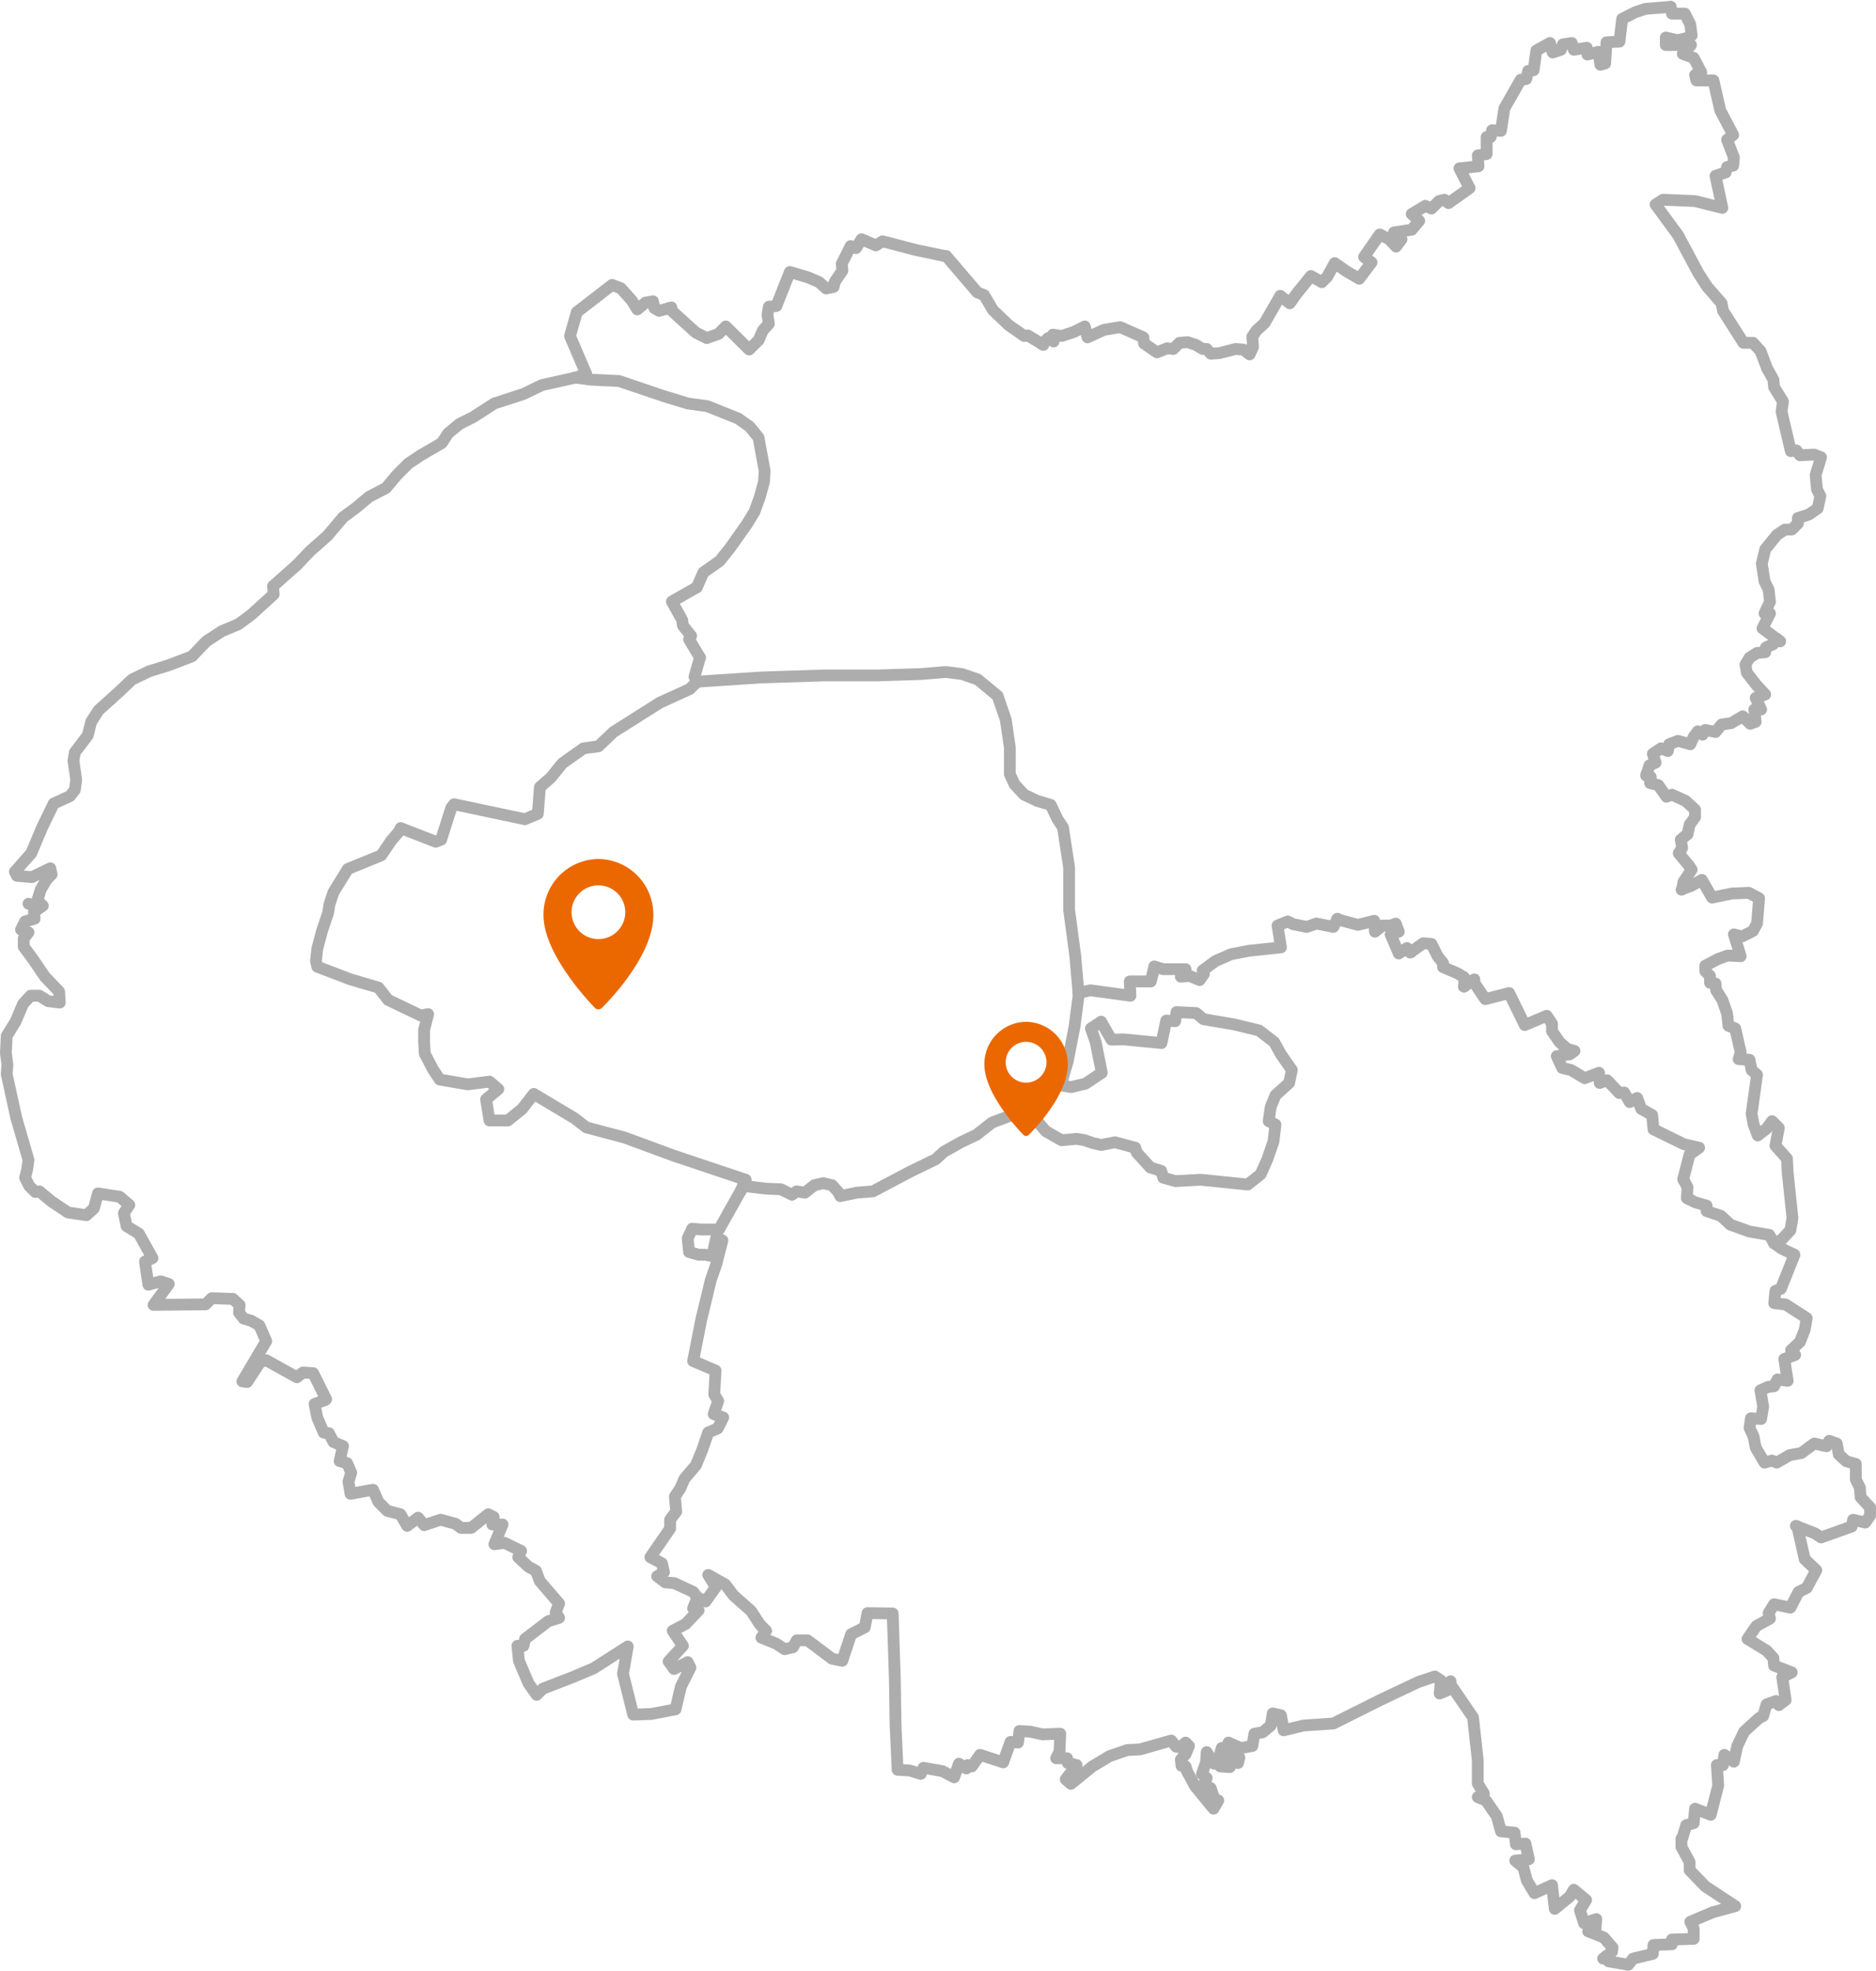 <?xml version="1.0" encoding="UTF-8"?> <svg xmlns="http://www.w3.org/2000/svg" width="636.849" height="668.571" viewBox="0 0 636.849 668.571"><g id="Groupe_376" data-name="Groupe 376" transform="translate(-13.75 -94.278)"><g id="Limites_communes" data-name="Limites communes" transform="translate(618.378 274.038)"><line id="Ligne_25" data-name="Ligne 25" x1="1.156" y1="0.833" fill="none" stroke="#aab0c5" stroke-linecap="round" stroke-linejoin="round" stroke-width="1"></line></g><g id="Limites_departements" data-name="Limites departements" transform="translate(15.75 96.6)"><g id="Groupe_371" data-name="Groupe 371"><path id="Tracé_643" data-name="Tracé 643" d="M1267.907,311.033l-4.856-3.561,2.544-5.087h-1.85l1.85-3.931-.462-4.162-1.387-2.775-.925-6.012,1.156-4.856,3.931-4.856,2.775-1.85h2.312l2.081-2.081v-1.85l3.7-1.156,3.006-2.081.925-4.162-1.156-2.312-.462-4.856,1.85-6.012-2.312-.925-4.856.231-1.156-1.619-1.942.231-3.145-13.411.463-3.468-3.006-4.856-.231-2.543-2.081-3.7-2.312-6.012-2.543-2.775h-3.237l-6.937-10.867-.463-2.543-4.855-5.549-3.006-4.624-6.937-12.948-7.63-10.4,2.543-1.619,10.867.462,9.249,2.312-2.312-10.867,3.468-1.156.462-1.85,2.081-.462.231-2.775-2.312-6.012,2.081-1.619-4.393-8.324-2.312-10.174h-5.78l-.462-1.85,2.081-.925-2.543-4.856-3.7-1.387,2.775-3.006h-8.555V107l3.931.925,3.006-.694,1.85-.925-.462-3.7-1.85-3.7H1232.3l-.416-2.312" transform="translate(-666.736 -96.6)" fill="none" stroke="#adadad" stroke-linecap="round" stroke-linejoin="round" stroke-width="4"></path><path id="Tracé_644" data-name="Tracé 644" d="M989.82,96.6l-8.6.694L977.75,98.45l-4.393,2.22-.925,7.723-4.393.231-.462,7.168-1.619.462-.694-4.393-3.7.925-.231-2.312-4.393.694-.694-2.312-3.006.462-.694,1.85-2.775.925-.925-3.237-4.625,2.543L943.3,118.1l-1.85.231-.694,2.775-1.85.231-5.549,9.711-1.156,7.63-3.006-.231-.462,2.312h-1.387v5.78l-3.006.462.231,3.7-6.474.694,3.468,6.705-7.168,5.087-1.387-1.156-1.85.462-2.543,2.543-2.081-.925-4.624,2.775,2.543,2.312-2.543,3.006-6.012.925,2.543,2.312-1.85,2.5-2.312-2.5-3.237-1.619-5.318,7.63,2.543,1.85-4.162,5.549-4.393-2.543-3.931-2.775-2.543,4.624-1.85,1.85-3.7-2.081-4.856,6.012-2.312,3.237-3.237-2.543-5.318,9.249-2.775,2.543-1.387,2.081.231,3.468-1.156,2.543L844.8,212.9l-2.636-.231-5.457,1.387-3.006.231-1.387-1.619h-1.387l-2.312-1.387-2.775-.925-2.775.231-2.081,2.081-2.081-.231-3.468,1.387-4.393-3.006-.231-2.081-7.862-3.468-5.549.925-5.549,2.543-.925-3.7-3.7,1.85-4.162,1.387-2.96-.462.231,2.312-1.85-1.156-2.035,2.035" transform="translate(-424.672 -96.6)" fill="none" stroke="#adadad" stroke-linecap="round" stroke-linejoin="round" stroke-width="4"></path><path id="Tracé_645" data-name="Tracé 645" d="M629.159,302.662l-4.856-2.913-1.2.185-5.318-3.7-5.318-5.087-3.006-5.087-2.312-.925L596.6,272.788l-.093.093-9.943-2.081h-.046l-11.515-3.006-2.312,1.387-4.856-2.081-1.85,3.006-1.85-.694-3.006,6.012.231,2.312-2.543,3.7-.462,1.85-2.544.509-.277-.277-2.081-1.85-3.7-1.618-6.243-1.85-4.578,11.561-2.543.231-.462,2.775.462,3.006-2.081,2.312-1.387,3.237-3.237,3.191L521.78,296.7l-2.543,2.543-3.931,1.387-3.7-1.85L502.45,290.5" transform="translate(-277.381 -188.254)" fill="none" stroke="#adadad" stroke-linecap="round" stroke-linejoin="round" stroke-width="4"></path><line id="Ligne_26" data-name="Ligne 26" x1="0.416" y1="0.278" transform="translate(351.778 114.408)" fill="none" stroke="#adadad" stroke-linecap="round" stroke-linejoin="round" stroke-width="4"></line><path id="Tracé_646" data-name="Tracé 646" d="M1264.413,560.3l-1.156,1.757-2.543,1.156-.231,1.619-2.775.231-2.544,1.619-1.387,2.312.463,2.775,3.237,4.162,3.006,3.237-3.237,1.156,1.85,3.931h-2.312l.462,4.162-1.85.694-2.543-2.543-3.931,2.312-3.237.462-2.081,2.543-3.468-.694-.925,1.619-1.619-1.156-1.387,1.85-1.156,2.543-4.162-1.156-3.006,1.156-.462,2.312-2.312-.925-2.775,1.85.925,3.006-2.081.925-.925,2.913" transform="translate(-663.241 -345.867)" fill="none" stroke="#adadad" stroke-linecap="round" stroke-linejoin="round" stroke-width="4"></path><line id="Ligne_27" data-name="Ligne 27" x1="1.156" y1="0.833" transform="translate(601.172 214.433)" fill="none" stroke="#adadad" stroke-linecap="round" stroke-linejoin="round" stroke-width="4"></line><path id="Tracé_647" data-name="Tracé 647" d="M1232.273,698.476l.463-2.451,2.775-4.162-.925-1.387-3.468-4.162,1.156-1.85-.462-2.775,2.312-1.85.694-3.237,1.85-2.543v-2.543l-3.237-3.006-4.624-2.081-1.85.694-2.775-3.931-2.775-.694.231-2.081-1.387-1.017" transform="translate(-663.241 -399.139)" fill="none" stroke="#adadad" stroke-linecap="round" stroke-linejoin="round" stroke-width="4"></path><line id="Ligne_28" data-name="Ligne 28" x1="0.185" y2="0.555" transform="translate(556.824 260.261)" fill="none" stroke="#adadad" stroke-linecap="round" stroke-linejoin="round" stroke-width="4"></line><path id="Tracé_648" data-name="Tracé 648" d="M1047.15,786.56l4.208-2.96,2.775.231,2.081,4.162,1.85,2.312v1.387l4.856,2.081,2.312,1.387.046,3.006" transform="translate(-570.19 -465.904)" fill="none" stroke="#adadad" stroke-linecap="round" stroke-linejoin="round" stroke-width="4"></path><path id="Tracé_649" data-name="Tracé 649" d="M1046.881,790l-.231.185.278-.139-.046-.046" transform="translate(-569.921 -469.344)" fill="none" stroke="#adadad" stroke-linecap="round" stroke-linejoin="round" stroke-width="4"></path><path id="Tracé_650" data-name="Tracé 650" d="M993.05,766l7.029,1.9,5.549-1.387.231,3.7,2.543-2.081h2.775l1.757-.647,1.017,2.728-2.775.925,2.775,6.474,2.775-1.85,1.341,1.341" transform="translate(-541.108 -456.443)" fill="none" stroke="#adadad" stroke-linecap="round" stroke-linejoin="round" stroke-width="4"></path><line id="Ligne_29" data-name="Ligne 29" x1="0.555" y2="0.37" transform="translate(497.955 329.951)" fill="none" stroke="#adadad" stroke-linecap="round" stroke-linejoin="round" stroke-width="4"></line><line id="Ligne_30" data-name="Ligne 30" y1="0.046" transform="translate(495.088 332.263)" fill="none" stroke="#adadad" stroke-linecap="round" stroke-linejoin="round" stroke-width="4"></line><line id="Ligne_31" data-name="Ligne 31" y1="1.989" x2="2.867" transform="translate(495.088 330.321)" fill="none" stroke="#adadad" stroke-linecap="round" stroke-linejoin="round" stroke-width="4"></line><path id="Tracé_651" data-name="Tracé 651" d="M1086.189,815.1l-.139.139.139-.092" transform="translate(-591.101 -482.837)" fill="none" stroke="#adadad" stroke-linecap="round" stroke-linejoin="round" stroke-width="4"></path><path id="Tracé_652" data-name="Tracé 652" d="M1092.55,810.9l4.254,6.336,8.093-2.081,5.318,10.867,7.445-3.145,1.8,2.682V828.1l2.543,3.7,2.544,2.266,2.543.74-1.619,1.156-4.393.6,1.85,4.023,3.006.694,4.624,2.775,4.856-1.85.231,3.468,2.543-.925,4.116,4.347,1.665-.185,1.85,3.237,2.543-1.387,1.387,3.7,3.7,2.081.462,4.856,10.4,5.087,5.087,1.156-3.237,2.312-2.173,8.37,1.48,2.728-.231,3.7,2.775,1.387,3.931,1.156v1.85l4.856,1.618,3.237,3.006,6.474,2.312,6.705,1.156,1.618,2.775" transform="translate(-594.595 -480.579)" fill="none" stroke="#adadad" stroke-linecap="round" stroke-linejoin="round" stroke-width="4"></path><path id="Tracé_653" data-name="Tracé 653" d="M1277.557,860.387l2.451-1.2,3.006-3.237.694-4.162-1.619-15.26-.231-4.856-3.931-4.393,1.156-6.012-2.312-2.312-1.85,2.543-3.006,2.312-1.387-3.7-.694-3.7,1.85-13.18-1.85-1.619-.694-3.468-3.7-.231.694-2.312-1.85-8.093-2.312-.925-.462-4.162-1.619-4.624-2.081-3.237-.231-2.312-1.85-.231V769.7l-1.619-1.619v-1.85l4.393-2.312,3.237-1.156,4.393.231-2.312-7.4,2.775.694,3.7-1.85,1.387-2.543.693-8.555-3.468-1.85-5.781.231-6.705,1.387-3.468-6.012-3.7,2.081-3.006,1.064" transform="translate(-677.218 -440.908)" fill="none" stroke="#adadad" stroke-linecap="round" stroke-linejoin="round" stroke-width="4"></path><path id="Tracé_654" data-name="Tracé 654" d="M1246.035,743.9l-.185.185.185-.092V743.9" transform="translate(-677.003 -444.563)" fill="none" stroke="#adadad" stroke-linecap="round" stroke-linejoin="round" stroke-width="4"></path><path id="Tracé_655" data-name="Tracé 655" d="M652.633,693.5l-1.11-12.671L649.442,665.3V650.96l-2.081-13.642-1.85-2.775-2.312-4.856-4.624-1.387-4.393-2.081-3.237-3.468-1.619-3.468v-9.018l-1.387-9.48-2.775-8.093-6.705-5.549-5.318-1.85-5.549-.694-8.555.694-14.567.462H566.2l-21.272.694-21.781,1.433" transform="translate(-288.508 -358.93)" fill="none" stroke="#adadad" stroke-linecap="round" stroke-linejoin="round" stroke-width="4"></path><path id="Tracé_656" data-name="Tracé 656" d="M556.85,885.535l7.815.925,5.087.231,3.7,1.85,1.619-1.156,2.775.462,3.237-2.544,3.006-.694,3.006.694,2.081,2.312.694,1.387,5.549-1.156,5.549-.462,12.717-6.705,8.555-4.162,2.775-2.544,5.781-3.237,5.318-2.543,5.318-4.162,5.549-2.081,5.549-1.619,2.775,1.619,4.393,5.087,5.318,3.006,5.087-.462,2.775.462,2.59.925,3.006.694,4.625-.925,6.937,1.85.463,1.619,4.624,5.087,3.7,1.156.694,2.312,4.162,1.156,8.555-.463,15.954,1.619,4.393-3.468,2.266-5.087,2.081-6.012.694-5.78-2.312-1.156.694-4.856,1.619-3.931,4.624-4.162.925-4.393-3.7-5.318-2.312-4.162-5.087-3.931-8.555-2.081-10.359-1.757L710.7,826.9,704,826.574l-.462,3.1-3.006-.231-1.619,7.63-12.81-1.248-4.208.092-3.468-6.1-3.468,2.312,1.619,4.624,2.081,10.405-5.549,3.7-4.856,1.156-4.162-.694,1.387-2.543,1.618-5.549,2.312-11.792,1.387-10.636-.046-.694" transform="translate(-306.624 -485.525)" fill="none" stroke="#adadad" stroke-linecap="round" stroke-linejoin="round" stroke-width="4"></path><path id="Tracé_657" data-name="Tracé 657" d="M803.15,812.789l4.023-.925,13.6,1.85-.231-4.856h7.168l.555-2.358" transform="translate(-439.025 -478.214)" fill="none" stroke="#adadad" stroke-linecap="round" stroke-linejoin="round" stroke-width="4"></path><line id="Ligne_32" data-name="Ligne 32" y1="0.185" x2="0.092" transform="translate(451.942 309.372)" fill="none" stroke="#adadad" stroke-linecap="round" stroke-linejoin="round" stroke-width="4"></line><path id="Tracé_658" data-name="Tracé 658" d="M857.45,784.729l.6-2.728,3.006.925h7.63l-1.619,2.543,3.006-.231,3.376,1.387,1.48-2.081-.462-1.156,4.393-3.237,5.318-2.312,6.012-1.156,10.867-1.156-1.156-7.4,3.468-1.387,1.85.925,4.624.925,3.237-1.156,5.781,1.156,1.295-2.59" transform="translate(-468.215 -456.443)" fill="none" stroke="#adadad" stroke-linecap="round" stroke-linejoin="round" stroke-width="4"></path><path id="Tracé_659" data-name="Tracé 659" d="M1311.982,1099.8l5.965,2.312,2.081,1.387,10.405-3.7.462-2.312,3.931.925.185.046,1.665-2.359v-2.775l-3.237-3.468-.231-3.237-1.387-2.775v-5.272l-3.237-.925-2.543-2.312-.694-3.7-2.544-.925-.925,1.85-4.162-.925-4.393,3.237-3.931.694-4.393,2.543-1.619-.694-2.543.694-3.006-5.087-.694-3.7-1.387-3.006.462-3.237,3.468.231.694-4.162-.925-5.549,2.543-1.156,2.081-.231,1.156-2.312,3.468.463-1.156-7.4,3.7-1.387-1.387-1.619,3.006-2.775,1.619-4.162.693-3.931-7.168-4.624-3.884-.462.416-4.162,1.85-.694,4.624-11.561-4.393-2.081-2.451-1.8" transform="translate(-703.827 -584.221)" fill="none" stroke="#adadad" stroke-linecap="round" stroke-linejoin="round" stroke-width="4"></path><path id="Tracé_660" data-name="Tracé 660" d="M1313.75,1003.6l.046.092.046-.046" transform="translate(-713.503 -584.167)" fill="none" stroke="#adadad" stroke-linecap="round" stroke-linejoin="round" stroke-width="4"></path><line id="Ligne_33" data-name="Ligne 33" x1="0.093" y1="0.046" transform="translate(600.247 419.433)" fill="none" stroke="#adadad" stroke-linecap="round" stroke-linejoin="round" stroke-width="4"></line><line id="Ligne_34" data-name="Ligne 34" x1="0.509" y1="0.231" transform="translate(607.646 515.343)" fill="none" stroke="#adadad" stroke-linecap="round" stroke-linejoin="round" stroke-width="4"></line><path id="Tracé_661" data-name="Tracé 661" d="M1190.25,1357.4l.925,1.619,6.705,1.156,1.619-2.081,6.705-1.619.231-3.006,6.243-.231v-1.619l7.4-.231v-3.468l-1.156-2.312,7.63-3.237,7.63-2.081-10.174-6.705-5.318-5.5v-2.775l-2.775-5.087V1317.4l.231.046,1.387-4.624,2.543-.694.463-4.9,5.318,2.081,2.543-9.943-.462-6.937h2.081l.462-3.468,3.237,2.312,1.156-5.318,2.312-4.856,5.087-4.624,1.387-.694,1.156-3.931,3.237-1.156.925,1.387,2.312-1.711-1.156-7.769,3.237-1.619-6.012-2.312-.231-2.543-2.312-2.543-6.474-3.931,3.006-4.393,4.624-2.543-.462-1.85,1.85-3.006,5.549,1.156,2.775-5.318,2.775-1.387,3.237-6.012-3.931-3.7-2.5-11.1" transform="translate(-647.115 -695.926)" fill="none" stroke="#adadad" stroke-linecap="round" stroke-linejoin="round" stroke-width="4"></path><path id="Tracé_662" data-name="Tracé 662" d="M209.1,368.6l-11.376,2.543-6.243,3.006-9.942,3.237-7.168,4.624-4.624,2.312-3.931,3.237-2.081,3.237-7.168,4.162-4.162,2.775-3.931,3.931-3.7,4.393-5.781,3.006-4.393,3.7L130.2,416l-5.272,6.243-6.012,5.318-4.393,4.624-8.093,7.168.231,2.775-7.63,6.937L94.642,452.3l-5.549,2.312-5.318,3.468-4.856,5.087-7.861,3.006-6.705,2.081-5.78,2.775-4.393,4.162-6.937,6.243L44.7,485.366l-1.156,4.624-4.393,5.781-.462,2.775.925,6.474-.462,3.468-1.619,2.081-5.549,2.543-3.931,8.093-3.7,8.786L18.8,536.234l.694,1.387,5.087.462,6.243-3.006.462,2.081-1.619,1.619-2.081,3.468-1.156,3.7,1.85,1.85-3.006,2.081.231,2.312-3.237.925-1.387,2.775,2.543.925-1.619,2.081v2.775l3.237,4.393,3.931,5.78,4.856,5.087.231,3.7-3.931-.462-3.006-1.85H24.12l-2.543,2.775L19.033,587.1l-3.006,4.856-.278,5.781.509,3.931-.231,3.237,3.237,14.8,4.162,14.336-.462,3.237-.694,2.775,1.387,2.775,2.081,2.081,1.387-.231,4.162,3.468,5.549,3.7,6.243.925,2.543-2.312,1.387-5.087,7.4,1.156,3.237,2.775-1.85,2.775.925,4.393,4.162,2.543,4.624,8.324-2.543,1.156,1.156,7.861,4.162-1.156,2.775.925L65.878,683.2l17.665-.185,2.081-2.081,7.029.231.092-.046,2.358,2.127-.231,2.543,1.619,2.081,2.543.694,2.775,1.619,2.312,5.318L96.03,709.141l1.619.231,4.393-6.705,2.081-.694,10.4,5.781,2.081-1.619,3.468.231,4.393,8.833-.231.231-3.7,1.387.925,4.624,2.174,5.087,1.757.185,1.572,3.006,3.237,1.387-1.156,5.087,2.543.694,1.387,3.237-.925,3.006.694,4.162,7.63-1.387,1.85,4.162,3.006,3.006,4.439,1.156,2.312,3.931,3.7-2.775,2.081,2.543,5.549-1.85,5.087,1.387,1.85,1.387h3.468l5.781-4.624,1.85.925-.462,2.543h3.468l-2.775,6.705,3.468-.462,5.6,2.728-.971,2.127,3.468,3.237,2.543,1.387,1.341,3.515,6.52,7.584-1.156,3.006,1.156,1.85-3.7,1.156-7.861,6.012-.509,2.312H189.4l.509,5.087,3.237,7.63,2.775,3.931L198,813.421l10.174-3.931,7.122-3.006,11.561-7.4-1.619,9.249,3.468,13.873,6.243-.231,8.139-1.572,1.8-7.677,3.237-6.474-.925-1.85-4.624,2.312-1.85-2.543,4.856-5.318-3.468-5.087,4.393-2.312,4.393-4.624-1.85-.694,1.434-3.7" transform="translate(-15.75 -242.817)" fill="none" stroke="#adadad" stroke-linecap="round" stroke-linejoin="round" stroke-width="4"></path><path id="Tracé_663" data-name="Tracé 663" d="M463.423,308.508l-3.33.879-1.619-.925-.462-2.312-2.543.462-2.775,2.312-1.85-3.006-3.7-4.162-3.006-1.156-11.977,9.249-2.312,8.093L435.4,330.89l-3.7,1.156" transform="translate(-238.354 -206.262)" fill="none" stroke="#adadad" stroke-linecap="round" stroke-linejoin="round" stroke-width="4"></path><line id="Ligne_35" data-name="Ligne 35" y1="0.277" x2="0.832" transform="translate(225.069 101.968)" fill="none" stroke="#adadad" stroke-linecap="round" stroke-linejoin="round" stroke-width="4"></line><path id="Tracé_664" data-name="Tracé 664" d="M476.117,463.585l-3.7-6.2.694-1.156-2.775-3.468-.231-1.85-3.515-6.336,8.37-4.763h.093l2.22-5.087,5.549-3.931,3.515-4.393,5.734-8.093,2.543-4.162,1.85-5.087,1.387-5.087.231-3.7L496,388.947l-3.006-3.7-3.931-2.775-10.4-4.162L472,377.386l-8.324-2.543-15.029-5.087-9.711-.462-5.087-.694" transform="translate(-240.504 -242.817)" fill="none" stroke="#adadad" stroke-linecap="round" stroke-linejoin="round" stroke-width="4"></path><line id="Ligne_36" data-name="Ligne 36" x1="1.387" y1="0.462" transform="translate(7.677 304.285)" fill="none" stroke="#adadad" stroke-linecap="round" stroke-linejoin="round" stroke-width="4"></line><path id="Tracé_665" data-name="Tracé 665" d="M389.2,760.675,364.509,752.4l-16.417-6.058-12.948-3.422-3.931-3.052-13.919-8.324-3.931,5.087-4.856,3.931h-6.243l-1.156-7.168,4.162-3.468-3.006-2.543-7.4.925-9.48-1.619-2.312-3.468L280.3,717.9l-.231-3.931v-4.162l1.387-5.318-2.543.462-11.1-5.318-3.237-4.162L255.1,692.7l-11.283-4.3-.462-1.942.462-4.162,1.665-6.243,2.035-6.012.416-2.775,1.387-4.162,4.856-7.861,11.33-4.624,3.468-5.087,2.59-3.006.555-1.156L284,645.991l1.85-.694,3.468-10.867.925-1.156,24.047,5.087,4.393-1.85.694-9.018,3.7-3.237,3.931-4.856,7.168-5.087,5.087-.694,5.087-4.856,15.723-9.942,10.174-4.624,2.5-2.5" transform="translate(-138.099 -362.746)" fill="none" stroke="#adadad" stroke-linecap="round" stroke-linejoin="round" stroke-width="4"></path><line id="Ligne_37" data-name="Ligne 37" x2="0.046" y2="0.185" transform="translate(234.642 228.954)" fill="none" stroke="#adadad" stroke-linecap="round" stroke-linejoin="round" stroke-width="4"></line><path id="Tracé_666" data-name="Tracé 666" d="M522.129,582.185l-.879-1.665,1.85-6.474V574" transform="translate(-287.487 -353.231)" fill="none" stroke="#adadad" stroke-linecap="round" stroke-linejoin="round" stroke-width="4"></path><path id="Tracé_667" data-name="Tracé 667" d="M555.25,960.8l.74-1.619.879-2.081" transform="translate(-305.764 -559.171)" fill="none" stroke="#adadad" stroke-linecap="round" stroke-linejoin="round" stroke-width="4"></path><path id="Tracé_668" data-name="Tracé 668" d="M504.8,1111.693l-1.387-1.85-6.474-3.006-3.006-.231-2.775-2.081,2.312-1.387-.694-3.006-3.931-2.081,6.705-9.711v-3.006l2.081-2.775-.462-5.087,1.85-2.775,1.387-3.237,3.931-4.624,2.081-5.087,2.081-6.012,3.237-1.387,1.85-3.7-3.237-1.156,1.526-4.44-1.341-2.22.462-8.093-7.63-3.237,2.775-14.1,3.237-13.411,1.85-5.318,2.081-8.093-2.081-.925-1.387,6.243-2.312-.462H505.22l-3.237-.925-.462-4.624,1.526-3.283,3.1.277h6.012l3.237-5.78" transform="translate(-270.07 -572.072)" fill="none" stroke="#adadad" stroke-linecap="round" stroke-linejoin="round" stroke-width="4"></path><line id="Ligne_38" data-name="Ligne 38" y1="7.399" x2="4.162" transform="translate(245.324 401.629)" fill="none" stroke="#adadad" stroke-linecap="round" stroke-linejoin="round" stroke-width="4"></line><path id="Tracé_669" data-name="Tracé 669" d="M778.8,1283.856l-.694,2.22-2.775,1.156.463-4.393-2.081-1.387-5.549,1.85-12.717,6.012-16.185,8.093-10.174.694-6.705,1.619-.925-5.087-2.775-.647-.694,4.116-2.775,2.312-2.775.462-.694,4.162-3.931.694-4.162-1.85-.694,1.85h-1.619l-.462,1.619,6.474,1.619-.462,1.85-2.543-.462-.231,1.85-3.237-.231-.231-2.081-1.85,1.156-2.543-3.931-.231,3.468-1.387,3.931,1.619,1.387-.925,2.081,2.312,1.387,1.156,3.468,1.387.694-1.619,2.775-6.243-7.63-2.775-5.087-.462-1.619-1.387-.231-.231-2.081,1.619-1.85,1.156-2.775-1.156-1.156-1.85,1.619-1.387-.231-1.619-2.081-10.59,3.006-4.393.231-6.012,2.081-5.78,3.468-7.306,5.919-1.757-1.526,3.7-4.856-3.006-.694-.231-1.619h-3.7l1.156-2.312.231-6.012-6.012.231-4.162-.925-3.7-.231-.462,3.931-2.543-.231-2.5,6.937-7.861-2.544-2.775,3.931-1.387-.462-.462,1.156-2.543-1.619-1.618,4.624-3.931-2.081-6.474-1.156-.925,2.081-3.7-1.156-4.162-.231-.694-15.26-.231-15.26-.74-22.521-8.555-.139-.925,4.856-4.624,2.312-3.006,9.018-3.468-.694-8.324-6.243h-3.653l-1.295,2.359-2.867.647-2.775-1.85-5.087-2.081,1.619-2.312-2.081-2.081-3.006-4.624-6.012-5.318-2.775-3.7L527.05,1247l2.543,4.162-3.468,4.856-2.775-1.387" transform="translate(-288.616 -715.009)" fill="none" stroke="#adadad" stroke-linecap="round" stroke-linejoin="round" stroke-width="4"></path><path id="Tracé_670" data-name="Tracé 670" d="M1128.7,1419.327l2.081-1.619.185-1.434-2.959-3.422-5.318-2.081,2.543-1.156.231-3.006L1121.3,1408l-1.387-4.393,2.081-3.468-4.162-3.468-1.387,2.312-5.087,4.162-.925-8.046-5.965,2.728-2.59-4.347-1.156-4.393-2.775-2.312,4.624-.463-1.156-5.318-3.237.231-.462-3.931-4.624-.462-1.387-5.087-3.7-5.364-2.775-1.156,2.081-1.156-2.081-3.468v-7.861l-1.619-14.567-7.861-11.468" transform="translate(-585.564 -757.853)" fill="none" stroke="#adadad" stroke-linecap="round" stroke-linejoin="round" stroke-width="4"></path><line id="Ligne_39" data-name="Ligne 39" x1="0.231" y2="0.786" transform="translate(490.186 568.061)" fill="none" stroke="#adadad" stroke-linecap="round" stroke-linejoin="round" stroke-width="4"></line><line id="Ligne_40" data-name="Ligne 40" y1="0.694" x2="0.925" transform="translate(542.211 661.474)" fill="none" stroke="#adadad" stroke-linecap="round" stroke-linejoin="round" stroke-width="4"></line></g></g><g id="Cadre" transform="translate(201.248 394.984)"><g id="Groupe_373" data-name="Groupe 373" transform="translate(156.731 59.728)"><g id="Groupe_372" data-name="Groupe 372" transform="translate(-10.065 -13.765)"><path id="Tracé_671" data-name="Tracé 671" d="M750.151,832.074a14.306,14.306,0,0,0-14.162,14.415c0,4.446,2.249,9.843,6.684,16.04a70.688,70.688,0,0,0,6.579,7.905,1.267,1.267,0,0,0,1.777.02,63.8,63.8,0,0,0,6.593-7.706c4.439-6.105,6.689-11.576,6.689-16.259A14.306,14.306,0,0,0,750.151,832.074Zm0,20.639a6.923,6.923,0,1,1,6.923-6.924A6.931,6.931,0,0,1,750.151,852.713Z" transform="translate(-735.989 -832.074)" fill="#eb6800"></path></g></g><g id="Groupe_375" data-name="Groupe 375" transform="translate(-3 -9.278)"><g id="Groupe_374" data-name="Groupe 374"><path id="Tracé_672" data-name="Tracé 672" d="M435.526,741.839a18.838,18.838,0,0,0-18.647,18.983c0,5.855,2.961,12.961,8.8,21.121a93.162,93.162,0,0,0,8.663,10.41,1.668,1.668,0,0,0,2.341.026,84.1,84.1,0,0,0,8.682-10.147c5.845-8.04,8.809-15.243,8.809-21.41A18.839,18.839,0,0,0,435.526,741.839Zm0,27.178a9.117,9.117,0,1,1,9.116-9.116A9.127,9.127,0,0,1,435.526,769.017Z" transform="translate(-416.879 -741.839)" fill="#eb6800"></path></g></g></g></g></svg> 